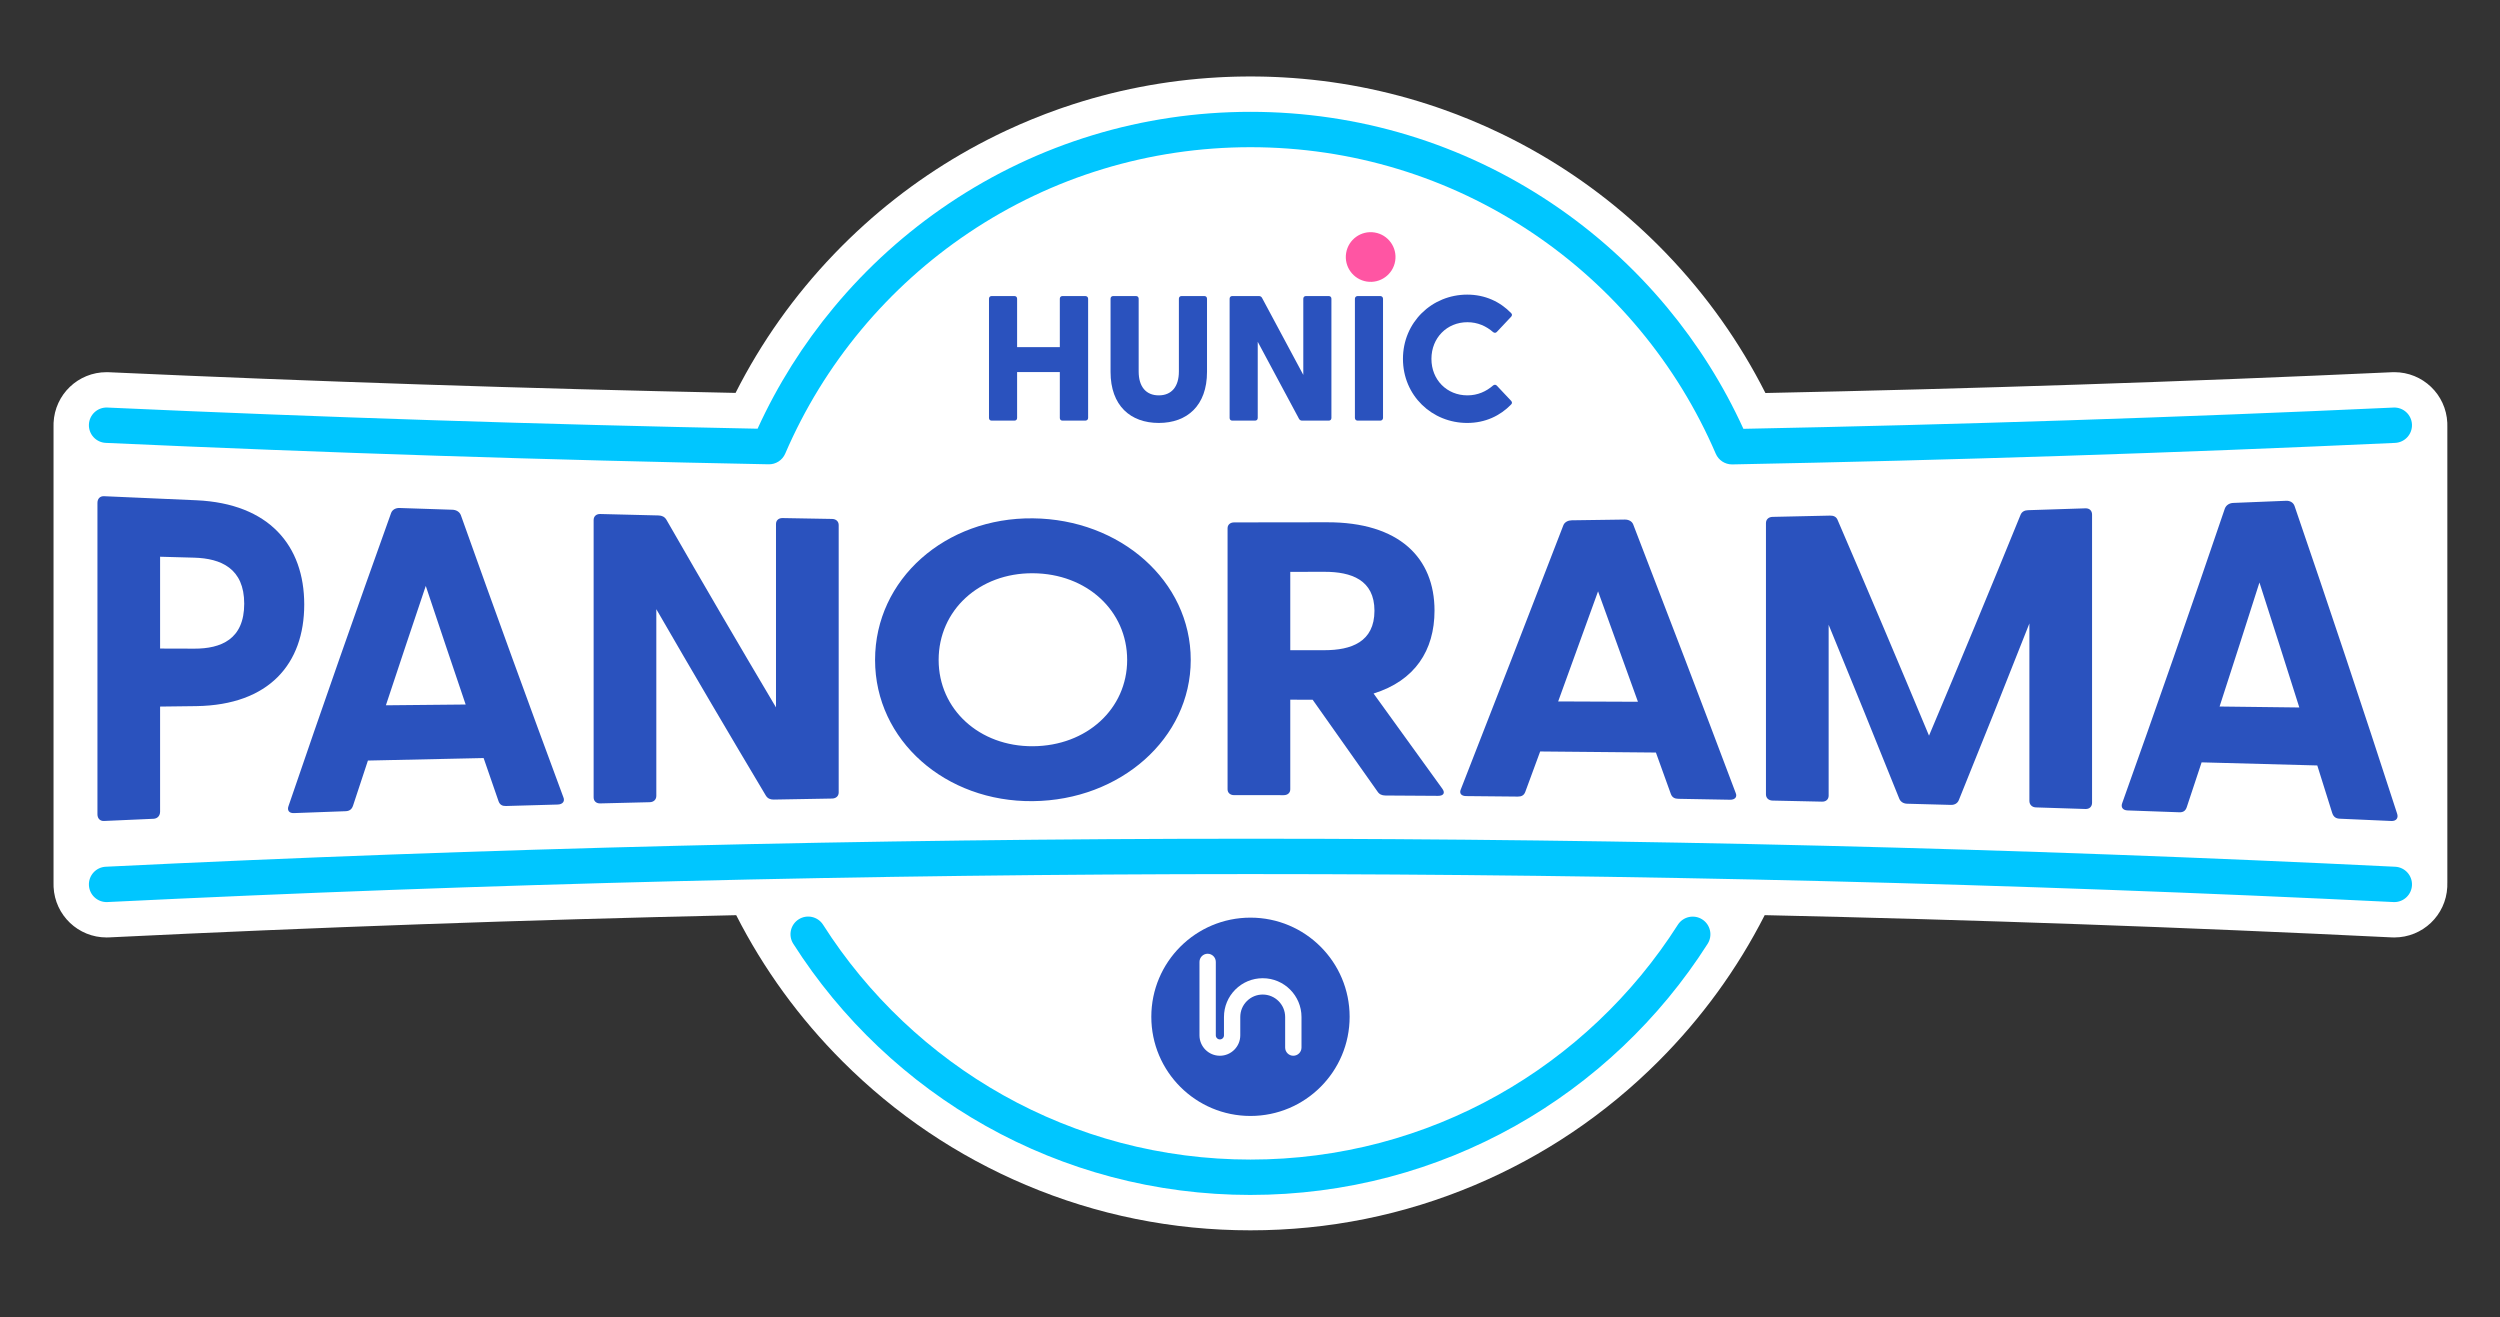 <svg xmlns="http://www.w3.org/2000/svg" id="Layer_2" data-name="Layer 2" viewBox="0 0 3534.52 1862.21"><rect x="0" y="0" width="3534.52" height="1862.21" fill="#333333" stroke="none"/><defs><style>      .cls-1 {        fill: none;      }      .cls-1, .cls-2, .cls-3, .cls-4, .cls-5 {        stroke-width: 0px;      }      .cls-2 {        fill: #2a52be;      }      .cls-3 {        fill: #fff;      }      .cls-4 {        fill: #ff55a3;      }      .cls-5 {        fill: #00c6ff;      }    </style></defs><g id="Layer_13" data-name="Layer 13"><rect class="cls-1" width="3534.52" height="1862.21"></rect></g><g id="Panorama"><path class="cls-3" d="m3460.07,1248.29v-645.33c.05-1.77.03-3.49-.05-5.22-1.84-40.13-34.74-71.56-74.89-71.56-1.16,0-2.34.03-3.47.08-293.24,13.45-591.02,23.32-885.69,29.38-36.29-71.75-82.98-137.62-138.98-196.04-.66-.68-2.42-2.51-2.42-2.51-2.25-2.33-4.52-4.65-6.81-6.96l-.85-.86c-.6-.61-1.2-1.21-1.73-1.75l-.5-.5c-2.46-2.46-5.11-5.07-8.1-7.98-.7-.68-1.4-1.36-2.11-2.04l-.79-.76c-2.47-2.38-4.94-4.74-7.48-7.12,0,0-1.43-1.35-1.81-1.7-3.19-2.99-6.59-6.1-10.09-9.27l-.33-.29c-56.13-50.68-118.9-93.22-186.51-126.41-1.67-.82-3.34-1.64-5.08-2.48l-2.14-1.03c-26.36-12.65-53.69-23.98-81.24-33.68-.94-.33-1.88-.66-2.81-.98-1.72-.6-3.44-1.19-5.11-1.76-69.85-23.83-142.88-38-217.03-42.11l-1.15-.06c-2.17-.12-4.35-.23-6.49-.33l-2.78-.12c-2.68-.11-5.36-.22-8-.31-1.93-.07-3.86-.13-5.83-.18-.91-.02-3.6-.08-3.6-.08-2.03-.04-4.07-.08-6.13-.11l-3.03-.04c-3.05-.03-6.1-.06-9.15-.06s-6.1.02-9.1.06c-.78,0-3.09.04-3.09.04-2.04.03-4.07.07-6.12.11,0,0-2.68.06-3.6.08-1.93.05-3.86.11-5.79.18-2.68.09-5.36.19-8.11.31l-2.66.12c-2.18.1-4.36.21-6.53.33l-1.1.06c-74.23,4.11-147.3,18.29-217.17,42.15-1.64.56-3.27,1.12-4.92,1.69,0,0-2.08.72-2.97,1.04-24.81,8.74-49.49,18.82-73.34,29.95l-.27.13c-2.5,1.17-5,2.35-7.44,3.52l-2.38,1.14c-1.61.78-3.21,1.56-4.77,2.33-67.69,33.22-130.49,75.76-186.64,126.45l-.3.27c-3.51,3.17-6.92,6.31-10.09,9.27-.41.38-1.76,1.66-1.76,1.66-2.5,2.35-5.06,4.79-7.59,7.23l-.48.47c-.78.75-1.55,1.5-2.35,2.26-3.03,2.94-5.7,5.58-8.25,8.13l-.34.35c-.58.58-1.16,1.17-1.74,1.76l-.75.76c-2.33,2.35-4.65,4.72-6.97,7.12,0,0-1.79,1.85-2.36,2.45-55.99,58.39-102.68,124.23-138.98,195.96-293.67-6.06-591.52-15.88-885.83-29.22-1.15-.05-2.32-.08-3.48-.08-40.17,0-73.06,31.46-74.88,71.59-.08,1.7-.1,3.4-.05,5.17v645.38c-.05,1.91-.03,3.82.06,5.7,1.95,40,34.84,71.34,74.87,71.34,1.24,0,2.51-.03,3.7-.09,292.76-14.31,590.85-24.86,886.53-31.4,38.82,76.24,89.27,145.64,150.29,206.66,74.88,74.88,162.11,133.69,259.24,174.77,100.61,42.55,207.43,64.13,317.51,64.13s216.91-21.58,317.51-64.13c97.14-41.09,184.36-99.89,259.24-174.77,61.03-61.03,111.5-130.45,150.32-206.7,295.91,6.53,593.95,17.1,886.38,31.44,1.24.06,2.5.09,3.75.09,40.03,0,72.93-31.33,74.89-71.33.09-1.89.11-3.81.06-5.74Z"></path><path class="cls-5" d="m1767.93,1689.42c-66.62,0-132.75-8.57-196.55-25.47-61.91-16.4-121.69-40.64-177.66-72.06-110.18-61.84-204.3-150.92-272.2-257.61-7.41-11.65-3.98-27.1,7.67-34.51,11.65-7.41,27.1-3.98,34.51,7.67,63.48,99.75,151.48,183.04,254.48,240.85,52.3,29.35,108.14,52,165.99,67.33,59.63,15.79,121.45,23.8,183.75,23.8s124.1-8.01,183.73-23.8c57.84-15.32,113.68-37.96,165.97-67.31,103-57.8,190.99-141.06,254.48-240.79,7.42-11.65,22.87-15.08,34.51-7.67s15.08,22.87,7.67,34.51c-67.9,106.67-162.02,195.73-272.19,257.55-55.96,31.41-115.73,55.64-177.64,72.04-63.8,16.9-129.92,25.46-196.53,25.46Z"></path><path class="cls-5" d="m2448.72,656.59c-9.97,0-19.02-5.94-22.97-15.13-27.16-63.19-63.33-122.15-107.51-175.23-43.89-52.73-94.99-98.84-151.88-137.04-117.96-79.21-255.74-121.08-398.44-121.08s-280.43,41.85-398.37,121.04c-56.88,38.19-107.98,84.28-151.87,136.99-44.18,53.06-80.36,112-107.52,175.17-4.02,9.34-13.27,15.34-23.45,15.12-310.3-5.97-625.6-16.16-937.16-30.28-13.79-.62-24.47-12.31-23.84-26.11.62-13.79,12.29-24.48,26.11-23.84,305.56,13.84,614.76,23.91,919.25,29.91,28.2-61.77,64.54-119.55,108.19-171.97,46.94-56.38,101.59-105.67,162.42-146.51,126.22-84.74,273.61-129.52,426.24-129.52s300.08,44.8,426.31,129.57c60.84,40.86,115.5,90.17,162.43,146.56,43.64,52.43,79.98,110.24,108.17,172.03,305.55-5.99,614.7-16.1,919.1-30.06,13.81-.64,25.49,10.04,26.12,23.83.63,13.79-10.04,25.49-23.83,26.12-310.37,14.23-625.64,24.47-937.04,30.43-.16,0-.32,0-.48,0Z"></path><path class="cls-5" d="m3385.12,1275.36c-.41,0-.83-.01-1.25-.03-535.22-26.25-1078.43-39.55-1614.61-39.55-1.35,0-2.68,0-4.03,0-534.76.07-1077.56,13.37-1613.32,39.55-13.78.69-25.52-9.96-26.19-23.75-.67-13.79,9.96-25.52,23.75-26.19,536.56-26.22,1080.18-39.55,1615.75-39.61,1.35,0,2.71,0,4.06,0,537,0,1081.01,13.33,1617.04,39.62,13.79.68,24.42,12.4,23.75,26.19-.66,13.37-11.71,23.78-24.95,23.78Z"></path><g><path class="cls-2" d="m137.77,1151.26v-440.29c0-5.92,3.72-9.69,9.29-9.43,43.56,2,87.13,3.91,130.69,5.75,102.83,4.65,152.4,64.22,152.39,147.36,0,83.74-49.57,142.07-152.39,143.67-17.14.21-34.28.42-51.41.64v148.55c0,5.81-3.72,9.85-9.29,10.09-23.33,1.01-46.66,2.04-69.99,3.1-5.57.25-9.29-3.52-9.29-9.44Zm136.89-234.18c37.79.07,70.62-13.14,70.62-63.6,0-49.83-32.83-63.97-70.62-65.04-16.11-.44-32.21-.88-48.32-1.33v129.82c16.1.05,32.21.1,48.32.14Z"></path><path class="cls-2" d="m651.53,728.26c48.33,135.8,96.67,268.61,145,398.98,2.48,5.82-1.24,10.03-8.06,10.22-24.37.66-48.75,1.35-73.12,2.07-4.96.14-8.67-1.53-10.53-6.84-7.02-20.26-14.05-40.58-21.07-60.96-54.53,1.1-109.06,2.29-163.58,3.55-7.02,21.21-14.04,42.49-21.07,63.85-1.86,5.6-5.58,7.58-10.53,7.76-24.37.87-48.74,1.76-73.11,2.68-6.81.26-9.91-4-7.43-10.34,48.32-141.48,96.65-279.32,144.98-414.11,1.86-4.82,6.82-7.08,11.77-6.92,24.99.85,49.98,1.67,74.97,2.47,4.96.16,9.91,2.72,11.77,7.58Zm6.82,267.79c-18.8-55.42-37.59-111.3-56.39-167.68-18.79,55.77-37.59,112.02-56.38,168.79,37.59-.39,75.18-.76,112.77-1.11Z"></path><path class="cls-2" d="m1082.85,1124.96c-51.65-86.56-103.3-174.31-154.94-263.7v263.99c0,5.21-3.72,8.77-9.3,8.9-23.34.55-46.69,1.13-70.03,1.72-5.58.14-9.3-3.27-9.3-8.54v-392.09c0-5.27,3.72-8.68,9.3-8.54,27.47.71,54.95,1.39,82.42,2.04,4.96.12,8.68,1.94,11.16,6.04,51.65,89.99,103.29,178.29,154.94,265.35v-259.33c0-5.12,3.72-8.46,9.3-8.36,23.35.43,46.69.85,70.04,1.23,5.58.09,9.3,3.54,9.3,8.62v378.07c0,5.08-3.72,8.52-9.3,8.62-27.48.45-54.96.93-82.43,1.45-4.96.09-8.68-1.54-11.16-5.48Z"></path><path class="cls-2" d="m1237.18,933.03c0-114.46,99.79-201.56,223.14-200.2,123.35,1.2,223.15,88.35,223.15,200.19,0,111.29-99.8,198.44-223.15,199.64-123.35,1.36-223.14-85.74-223.14-199.64Zm223.14,122c76.24-.46,133.27-53.03,133.27-122,0-69.52-57.03-122.09-133.27-122.56-75.62-.5-133.27,52.08-133.27,122.56,0,69.92,57.65,122.5,133.27,122Z"></path><path class="cls-2" d="m1947.55,1119.13c-30.58-43.41-61.16-86.67-91.74-129.87-10.54,0-21.08-.01-31.61-.02v126.73c0,4.96-3.72,8.26-9.3,8.25-23.35-.03-46.7-.04-70.05-.03-5.58,0-9.3-3.3-9.3-8.26v-369.09c0-4.96,3.72-8.26,9.3-8.26,43.6.02,87.2-.03,130.79-.17,102.9-.41,152.49,50.59,152.49,124.87,0,56.49-27.89,99.12-86.16,117.24,32.44,44.76,64.88,89.65,97.32,134.75,4.34,6.13,1.24,9.98-6.2,9.92-24.79-.19-49.59-.35-74.38-.48-4.96-.03-8.68-1.7-11.16-5.58Zm-75-199.88c37.81,0,70.67-11.61,70.67-55.79,0-43.63-32.85-55.11-70.67-55.03-16.12.03-32.23.06-48.35.07v110.75c16.12,0,32.23,0,48.35,0Z"></path><path class="cls-2" d="m2308.92,741.12c48.35,125.16,96.69,251.64,145.03,380.02,2.48,5.75-1.24,9.67-8.06,9.54-24.38-.46-48.76-.9-73.14-1.32-4.96-.08-8.68-1.84-10.54-6.96-7.02-19.52-14.05-39-21.07-58.45-54.54-.59-109.09-1.09-163.64-1.52-7.02,19.09-14.05,38.17-21.08,57.22-1.86,4.99-5.58,6.62-10.54,6.57-24.38-.26-48.76-.5-73.14-.71-6.82-.06-9.92-3.97-7.44-9.49,48.35-123.64,96.7-247.97,145.05-373.56,1.86-4.49,6.82-6.79,11.78-6.86,25-.32,50-.68,75-1.05,4.96-.08,9.92,2.1,11.78,6.57Zm6.82,251.04c-18.8-52.27-37.6-104.3-56.4-156.13-18.8,52.09-37.6,103.96-56.4,155.66,37.6.14,75.21.3,112.81.47Z"></path><path class="cls-2" d="m2496.72,1123.09v-383.54c0-5.15,3.72-8.66,9.3-8.78,27.06-.57,54.13-1.17,81.19-1.8,4.96-.12,8.68,1.53,10.54,5.54,43.18,100.3,86.35,202.04,129.52,305.58,43.17-102.32,86.34-206.35,129.51-312.46,1.86-4.25,5.58-6.16,10.53-6.32,27.06-.85,54.11-1.72,81.17-2.63,5.58-.19,9.3,3.33,9.29,8.81v407.47c0,5.47-3.72,9-9.29,8.81-23.34-.77-46.68-1.52-70.02-2.25-5.58-.17-9.3-3.89-9.29-9.29v-250.79c-33.25,84.45-66.51,167.64-99.77,249.75-1.86,4.68-6.2,6.92-11.15,6.79-20.66-.57-41.31-1.13-61.97-1.67-4.96-.13-9.3-2.58-11.15-7.31-33.26-82.92-66.52-164.75-99.78-245.68v241.6c0,5.2-3.72,8.59-9.3,8.46-23.34-.53-46.69-1.04-70.03-1.52-5.58-.12-9.3-3.63-9.3-8.78Z"></path><path class="cls-2" d="m3243.99,715.19c48.32,140.95,96.63,285.67,144.94,434.72,2.48,6.68-1.24,11.12-8.05,10.81-24.36-1.1-48.72-2.18-73.09-3.23-4.96-.21-8.67-2.31-10.53-8.2-7.02-22.45-14.04-44.81-21.06-67.08-54.51-1.54-109.02-3-163.54-4.38-7.02,21.25-14.04,42.42-21.06,63.51-1.86,5.53-5.58,7.25-10.53,7.07-24.37-.9-48.74-1.77-73.11-2.62-6.82-.24-9.91-4.63-7.44-10.67,48.33-135.37,96.65-273.88,144.97-416.08,1.86-5.09,6.81-7.8,11.77-7.99,24.99-.99,49.97-2,74.96-3.04,4.96-.21,9.91,2.14,11.77,7.18Zm6.81,285.06c-18.79-59.52-37.58-118.41-56.37-176.71-18.79,59.04-37.58,117.48-56.37,175.34,37.58.44,75.16.89,112.74,1.37Z"></path></g><g><circle class="cls-2" cx="1767.93" cy="1437.56" r="140.19"></circle><path class="cls-3" d="m1828.5,1492.63c-6.37,0-11.54-5.17-11.54-11.54v-43.26c0-17.49-14.23-31.73-31.73-31.73-8.47,0-16.44,3.3-22.43,9.29-5.99,5.99-9.29,13.96-9.29,22.43v25.96c0,15.9-12.94,28.84-28.84,28.84s-28.84-12.94-28.84-28.84v-103.83c0-6.37,5.17-11.54,11.54-11.54s11.54,5.17,11.54,11.54v103.83c0,3.18,2.59,5.77,5.77,5.77s5.77-2.59,5.77-5.77v-25.96c0-14.64,5.7-28.4,16.05-38.75,10.35-10.35,24.11-16.05,38.75-16.05,0,0,0,0,0,0,30.22,0,54.8,24.58,54.8,54.8v43.26c0,6.37-5.17,11.54-11.54,11.54Z"></path></g><g><circle class="cls-4" cx="1937.76" cy="363.33" r="35.13" transform="translate(1268.73 2217.88) rotate(-80.78)"></circle><path class="cls-2" d="m1534.36,418.56h-32.21c-2.26,0-3.77,1.51-3.77,3.77v68.44h-60.39v-68.44c0-2.26-1.51-3.77-3.77-3.77h-32.21c-2.26,0-3.77,1.51-3.77,3.77v168.59c0,2.26,1.51,3.77,3.77,3.77h32.21c2.26,0,3.77-1.51,3.77-3.77v-64.92h60.39v64.92c0,2.26,1.51,3.77,3.77,3.77h32.21c2.26,0,4.03-1.51,4.03-3.77v-168.59c0-2.26-1.76-3.77-4.03-3.77Z"></path><path class="cls-2" d="m1702.7,418.56h-32.21c-2.26,0-3.77,1.51-3.77,3.77v102.92c0,21.39-10.32,33.72-28.43,33.72s-28.43-12.33-28.43-33.72v-102.92c0-2.26-1.51-3.77-3.77-3.77h-32.21c-2.26,0-3.77,1.51-3.77,3.77v103.42c0,47.81,28.18,72.22,68.19,72.22s68.19-24.41,68.19-72.22v-103.42c0-2.26-1.51-3.77-3.77-3.77Z"></path><path class="cls-2" d="m1878.59,418.56h-32.21c-2.26,0-3.77,1.51-3.77,3.77v107.7l-58.38-108.96c-1.01-1.76-2.52-2.52-4.53-2.52h-37.49c-2.26,0-3.77,1.51-3.77,3.77v168.59c0,2.26,1.51,3.77,3.77,3.77h32.21c2.26,0,3.77-1.51,3.77-3.77v-107.7l58.38,108.96c1.01,1.76,2.52,2.52,4.53,2.52h37.49c2.26,0,3.77-1.51,3.77-3.77v-168.59c0-2.26-1.51-3.77-3.77-3.77Z"></path><path class="cls-2" d="m1919.35,418.56h32.21c2.08,0,3.77,1.69,3.77,3.77v168.59c0,2.08-1.69,3.77-3.77,3.77h-32.21c-2.08,0-3.77-1.69-3.77-3.77v-168.59c0-2.08,1.69-3.77,3.77-3.77Z"></path><path class="cls-2" d="m2116.37,545.38c-1.51-1.76-3.52-1.76-5.28-.5-9.81,8.56-21.89,14.09-36.49,14.09-28.94,0-50.83-21.89-50.83-51.58s21.89-51.84,50.83-51.84c14.59,0,26.67,5.54,36.49,14.09,1.76,1.26,3.77,1.26,5.28-.5l20.13-21.39c1.26-1.51,1.76-3.27,0-5.03-15.6-16.1-36.74-26.17-62.15-26.17-49.82,0-90.84,39-90.84,90.84s41.02,90.59,90.84,90.59c25.42,0,46.55-10.07,62.15-26.17,1.76-1.76,1.26-3.52,0-5.03l-20.13-21.39Z"></path></g></g></svg>